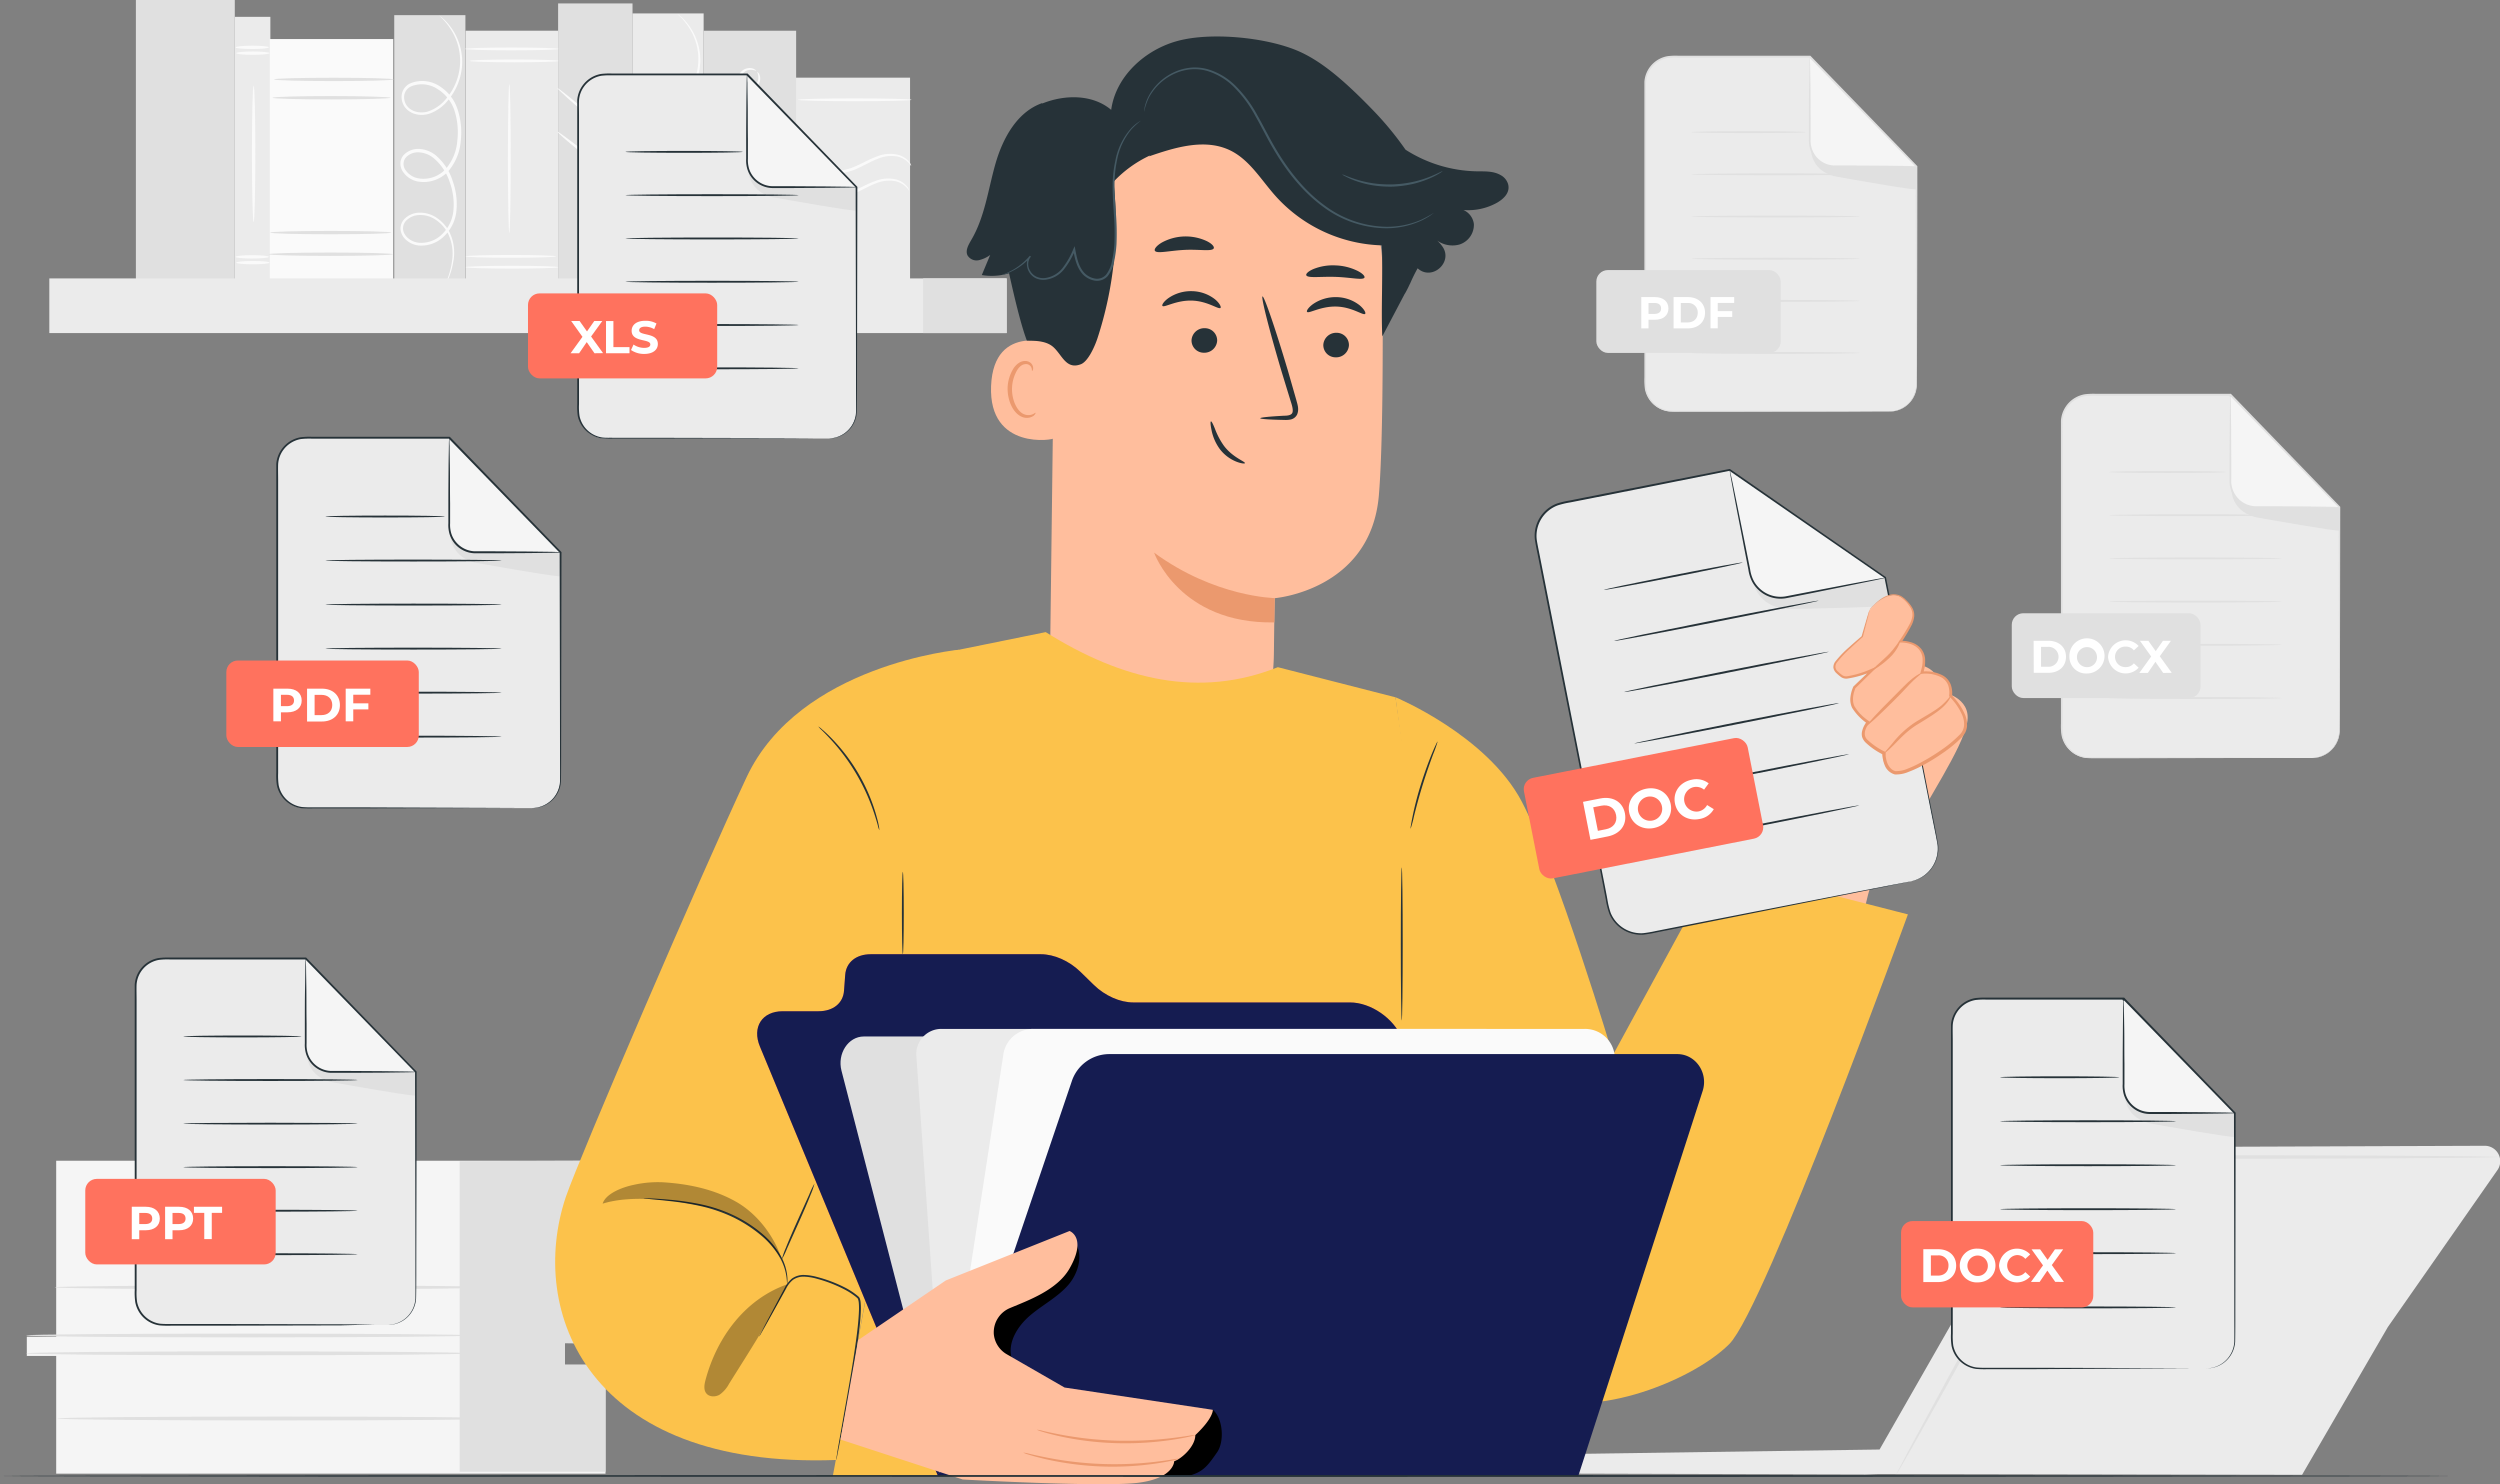 <?xml version="1.0" encoding="UTF-8"?> <svg xmlns="http://www.w3.org/2000/svg" viewBox="0 0 912.94 541.96"><rect x="0" y="0" width="912.94" height="541.96" fill="#808080" stroke="none"/><defs><style>.cls-1{fill:#ebebeb;}.cls-2{fill:#f5f5f5;}.cls-3{fill:#e0e0e0;}.cls-4{fill:#fff;}.cls-5{fill:#fafafa;}.cls-6{fill:#ffbe9d;}.cls-7{fill:#eb996e;}.cls-8{fill:#263238;}.cls-9{fill:#455a64;}.cls-10{fill:#fcc24b;}.cls-11{opacity:0.3;}.cls-12{fill:#ff725e;}.cls-13{fill:#151c51;}</style></defs><g id="Layer_2" data-name="Layer 2"><g id="Desk"><path class="cls-1" d="M844.16,276.8H763a10.14,10.14,0,0,1-10.15-10.15V154.32A10.15,10.15,0,0,1,763,144.16h51.47l39.84,41.07v81.42A10.14,10.14,0,0,1,844.16,276.8Z"></path><path class="cls-2" d="M814.47,144.16v31.62a9.44,9.44,0,0,0,9.44,9.44h30.4Z"></path><path class="cls-3" d="M814.89,178.55s-.4,7.67,8.32,10.19c.33.09.67.17,1,.23,4,.7,30.1,5.35,30.1,4.75v-8.49h-30.4S816.32,185,814.89,178.55Z"></path><path class="cls-3" d="M844.16,276.8a16.19,16.19,0,0,0,1.75-.2,10.18,10.18,0,0,0,4.61-2.15,10,10,0,0,0,3.63-7.16c.05-3.28,0-7.08,0-11.32,0-17-.07-41.34-.12-70.74l.08.2-39.87-41,.24.1H765.29a26.23,26.23,0,0,0-3.89.14,9.81,9.81,0,0,0-6.37,4,9.63,9.63,0,0,0-1.8,5c-.07,1.8,0,3.68,0,5.51v32.38c0,14,0,27.59,0,40.49q0,9.69,0,18.86,0,4.59,0,9v4.41a23.09,23.09,0,0,0,.19,4.27,9.86,9.86,0,0,0,8.34,7.85,37.7,37.7,0,0,0,4,.1l15.32,0,46.23.11,12.57.06,3.26,0,1.12,0s-.38,0-1.12,0l-3.26,0-12.57.07-46.23.11-15.32,0a37.29,37.29,0,0,1-4.07-.1,10.35,10.35,0,0,1-4-1.38,10.5,10.5,0,0,1-4.87-6.9,23.94,23.94,0,0,1-.21-4.38V259.9q0-4.45,0-9,0-9.17,0-18.86c0-12.9,0-26.45,0-40.49V159.13c0-1.85,0-3.66,0-5.56a10.49,10.49,0,0,1,8.75-9.6,25.91,25.91,0,0,1,4-.16h49.32l.1.1L854.52,185l.08.09v.12c-.05,29.4-.09,53.73-.12,70.74,0,4.25,0,8-.07,11.33a10.16,10.16,0,0,1-8.48,9.39,7.53,7.53,0,0,1-1.32.11Z"></path><path class="cls-3" d="M854.31,185.23a4.39,4.39,0,0,1-.78.07l-2.24.06-8.23.11-12.21.08h-7.23a9.76,9.76,0,0,1-7-3.31,9.89,9.89,0,0,1-2-3.52,11.56,11.56,0,0,1-.44-3.88c0-2.5,0-4.91,0-7.21,0-4.58.05-8.71.07-12.21s.09-6.2.11-8.24c0-.91,0-1.65.07-2.24a.39.39,0,1,1,.14,0c0,.59,0,1.33.07,2.24,0,2,.06,4.83.11,8.24s0,7.63.07,12.21c0,2.3,0,4.71,0,7.21a9.42,9.42,0,0,0,2.28,6.94,9.16,9.16,0,0,0,6.55,3.09l7.21,0,12.21.08,8.23.11,2.24.07A2.83,2.83,0,0,1,854.31,185.23Z"></path><path class="cls-3" d="M812.94,172.37c0,.2-9.59.35-21.41.35s-21.41-.15-21.41-.35,9.58-.35,21.41-.35S812.94,172.18,812.94,172.37Z"></path><path class="cls-3" d="M833.25,188.14c0,.2-14.13.35-31.56.35s-31.57-.15-31.57-.35,14.13-.34,31.57-.34S833.25,188,833.25,188.14Z"></path><path class="cls-3" d="M833.25,203.92c0,.19-14.13.34-31.56.34s-31.57-.15-31.57-.34,14.13-.35,31.57-.35S833.25,203.72,833.25,203.92Z"></path><path class="cls-3" d="M833.25,219.69c0,.19-14.13.35-31.56.35s-31.57-.16-31.57-.35,14.13-.35,31.57-.35S833.25,219.49,833.25,219.69Z"></path><path class="cls-3" d="M833.25,235.46c0,.19-14.13.35-31.56.35s-31.57-.16-31.57-.35,14.13-.35,31.57-.35S833.25,235.26,833.25,235.46Z"></path><path class="cls-3" d="M833.25,254.91c0,.19-14.13.35-31.56.35s-31.57-.16-31.57-.35,14.13-.35,31.57-.35S833.25,254.72,833.25,254.91Z"></path><rect class="cls-3" x="734.65" y="223.94" width="68.93" height="30.97" rx="4.22"></rect><path class="cls-4" d="M742.63,234H748c3.83,0,6.45,2.3,6.45,5.85s-2.62,5.85-6.45,5.85h-5.32Zm5.19,9.48a3.64,3.64,0,1,0,0-7.26h-2.48v7.26Z"></path><path class="cls-4" d="M755.7,239.89a6.42,6.42,0,1,1,6.41,6.05A6.06,6.06,0,0,1,755.7,239.89Zm10.07,0a3.66,3.66,0,1,0-3.66,3.74A3.57,3.57,0,0,0,765.77,239.89Z"></path><path class="cls-4" d="M769.81,239.89a6.45,6.45,0,0,1,11.17-4l-1.74,1.6a3.76,3.76,0,0,0-2.94-1.37,3.75,3.75,0,1,0,0,7.49,3.74,3.74,0,0,0,2.94-1.38l1.74,1.6a6.43,6.43,0,0,1-11.17-4Z"></path><path class="cls-4" d="M789.94,245.74l-2.83-4.06-2.77,4.06h-3.11l4.33-6L781.45,234h3.07l2.69,3.79,2.65-3.79h2.92l-4.08,5.65,4.37,6.05Z"></path><path class="cls-1" d="M747.83,421.85,686.37,529.33l-121.59,1.75a7.37,7.37,0,0,0-7.24,7h0l123.65.35,4.65-.16,154.82.3L872,484.58l40-57.28a5.65,5.65,0,0,0-4.65-8.89L752.71,419A5.64,5.64,0,0,0,747.83,421.85Z"></path><path class="cls-3" d="M911.94,422.48a2.37,2.37,0,0,1-.75.08l-2.17.08-8.36.14-30.74.25-101.44.22H761.1a6.08,6.08,0,0,0-5.63,2.66l-6.89,12.41-13.05,23.56-22.17,39.84-15.07,26.8-4.17,7.25L693,537.63c-.26.42-.41.63-.43.61a3.4,3.4,0,0,1,.29-.69l1-1.94c.95-1.79,2.25-4.26,3.91-7.38,3.52-6.5,8.5-15.71,14.64-27s13.67-25,21.89-40l13-23.6q3.39-6.15,6.92-12.51a7.63,7.63,0,0,1,6.9-3.35h7.38l101.44.22,30.74.25,8.36.14,2.17.08A3.19,3.19,0,0,1,911.94,422.48Z"></path><path class="cls-4" d="M803,476.51c-2.73,3-2.79,7.44-.14,9.83s7,1.88,9.76-1.15,2.8-7.43.14-9.83S805.72,473.48,803,476.51Z"></path><path class="cls-2" d="M20.52,423.87v64.28H9.79v7H20.52v43h200.6V499H206.26v-8.53h14.86V477.68h6.61v-5.81h-7.84v-48Z"></path><polygon class="cls-3" points="167.85 424.06 167.85 537.43 221.12 537.43 221.12 498.28 206.26 498.28 206.26 490.47 221.12 490.74 221.12 477.95 227.86 477.96 227.73 471.35 219.89 471.15 219.89 423.87 167.85 424.06"></polygon><path class="cls-3" d="M171.65,494.2c0,.39-36.3.71-81.07.71s-81.07-.32-81.07-.71,36.29-.71,81.07-.71S171.65,493.81,171.65,494.2Z"></path><path class="cls-3" d="M171.65,487.67c0,.4-36.3.71-81.07.71s-81.07-.31-81.07-.71S45.8,487,90.58,487,171.65,487.28,171.65,487.67Z"></path><path class="cls-3" d="M182.06,470.1c0,.39-36.3.71-81.06.71s-81.08-.32-81.08-.71,36.29-.71,81.08-.71S182.06,469.71,182.06,470.1Z"></path><path class="cls-3" d="M183.06,518c0,.4-36.3.72-81.06.72s-81.08-.32-81.08-.72,36.29-.71,81.08-.71S183.06,517.59,183.06,518Z"></path><path class="cls-1" d="M689.92,150.27H610.64a9.92,9.92,0,0,1-9.92-9.92V30.62a9.92,9.92,0,0,1,9.92-9.92h50.28l38.92,40.11v79.54A9.92,9.92,0,0,1,689.92,150.27Z"></path><path class="cls-2" d="M660.92,20.7V51.58a9.23,9.23,0,0,0,9.23,9.23h29.69Z"></path><path class="cls-3" d="M661.33,54.29s-.39,7.49,8.13,9.95a8.17,8.17,0,0,0,1,.22c3.88.7,29.4,5.24,29.4,4.65v-8.3H670.15S662.73,60.56,661.33,54.29Z"></path><path class="cls-3" d="M689.92,150.27c0-.05.6,0,1.72-.2a10,10,0,0,0,4.49-2.1,9.83,9.83,0,0,0,3.55-7c.05-3.19,0-6.91,0-11.05,0-16.62-.07-40.39-.12-69.11l.08.2-39-40.08.24.1h-48a26.59,26.59,0,0,0-3.81.14,9.63,9.63,0,0,0-6.21,3.88,9.38,9.38,0,0,0-1.75,4.87c-.07,1.76,0,3.6,0,5.38V46q0,10.62,0,20.92c0,13.72,0,27,0,39.57q0,9.45,0,18.42c0,3,0,5.93,0,8.82v4.31a22,22,0,0,0,.18,4.17,9.63,9.63,0,0,0,8.14,7.67,36,36,0,0,0,3.9.1l15,0,45.16.11,12.28.07,3.19,0,1.09,0-1.09,0-3.19,0-12.28.07-45.16.11-15,0a35.5,35.5,0,0,1-4-.1,10.2,10.2,0,0,1-8.64-8.09,23.85,23.85,0,0,1-.2-4.29c0-1.42,0-2.86,0-4.31,0-2.89,0-5.84,0-8.82q0-9,0-18.42c0-12.61,0-25.85,0-39.57q0-10.29,0-20.92V35.31c0-1.8,0-3.57,0-5.43a10.15,10.15,0,0,1,1.88-5.23A10.27,10.27,0,0,1,609,20.5a24.75,24.75,0,0,1,3.92-.15h48.18l.1.1,38.89,40.15.08.08v.12c0,28.72-.09,52.49-.12,69.11,0,4.15,0,7.84-.07,11.07a9.93,9.93,0,0,1-8.29,9.17,8.26,8.26,0,0,1-1.29.11Z"></path><path class="cls-3" d="M699.84,60.81a3.23,3.23,0,0,1-.76.07l-2.19.07-8,.11-11.93.07h-7.06A9.5,9.5,0,0,1,663,57.9a9.71,9.71,0,0,1-2-3.45,11.23,11.23,0,0,1-.43-3.78c0-2.45,0-4.8,0-7.05,0-4.47,0-8.51.07-11.93s.09-6.05.12-8c0-.89,0-1.61.06-2.19a3.23,3.23,0,0,1,.07-.76,2.67,2.67,0,0,1,.07.76c0,.58,0,1.3.07,2.19,0,2,.06,4.72.11,8s0,7.46.07,11.93q0,3.38,0,7.05a9.19,9.19,0,0,0,2.23,6.76,8.83,8.83,0,0,0,6.39,3l7,0,11.93.07,8,.11,2.19.07A3.23,3.23,0,0,1,699.84,60.81Z"></path><path class="cls-3" d="M659.42,48.25c0,.2-9.36.35-20.91.35s-20.92-.15-20.92-.35,9.37-.34,20.92-.34S659.42,48.06,659.42,48.25Z"></path><path class="cls-3" d="M679.27,63.66c0,.19-13.81.35-30.84.35s-30.84-.16-30.84-.35,13.81-.35,30.84-.35S679.27,63.47,679.27,63.66Z"></path><path class="cls-3" d="M679.27,79.07c0,.19-13.81.35-30.84.35s-30.84-.16-30.84-.35,13.81-.35,30.84-.35S679.27,78.87,679.27,79.07Z"></path><path class="cls-3" d="M679.27,94.47c0,.2-13.81.35-30.84.35s-30.84-.15-30.84-.35,13.81-.35,30.84-.35S679.27,94.28,679.27,94.47Z"></path><path class="cls-3" d="M679.27,109.88c0,.19-13.81.35-30.84.35s-30.84-.16-30.84-.35,13.81-.35,30.84-.35S679.27,109.69,679.27,109.88Z"></path><path class="cls-3" d="M679.27,128.88c0,.19-13.81.35-30.84.35s-30.84-.16-30.84-.35,13.81-.35,30.84-.35S679.27,128.69,679.27,128.88Z"></path><rect class="cls-3" x="582.94" y="98.62" width="67.34" height="30.26" rx="4.22"></rect><path class="cls-4" d="M609.27,112.64c0,2.55-1.91,4.13-5,4.13H602v3.15h-2.64V108.49h4.95C607.36,108.49,609.27,110.08,609.27,112.64Zm-2.68,0c0-1.26-.81-2-2.43-2H602v4h2.16C605.78,114.62,606.59,113.88,606.59,112.64Z"></path><path class="cls-4" d="M611.15,108.49h5.19c3.74,0,6.3,2.26,6.3,5.72s-2.56,5.71-6.3,5.71h-5.19Zm5.06,9.26c2.27,0,3.76-1.35,3.76-3.54a3.42,3.42,0,0,0-3.76-3.55h-2.42v7.09Z"></path><path class="cls-4" d="M627.28,110.62v3h5.29v2.12h-5.29v4.16h-2.64V108.49h8.64v2.13Z"></path><rect class="cls-1" x="289.49" y="28.37" width="42.83" height="73.82" transform="translate(621.82 130.55) rotate(180)"></rect><rect class="cls-1" x="170.01" y="11.21" width="33.82" height="92.15" transform="translate(373.84 114.57) rotate(180)"></rect><path class="cls-5" d="M169.62,17.87c0-.28,7.73-.51,17.27-.51s17.28.23,17.28.51-7.74.51-17.28.51S169.62,18.15,169.62,17.87Z"></path><path class="cls-5" d="M171.49,22.24c0-.28,7.32-.51,16.34-.51s16.34.23,16.34.51-7.32.51-16.34.51S171.49,22.52,171.49,22.24Z"></path><path class="cls-5" d="M186,85.19c-.29,0-.52-12.21-.52-27.26s.23-27.26.52-27.26.51,12.2.51,27.26S186.24,85.19,186,85.19Z"></path><path class="cls-5" d="M170,93.62c0-.28,7.41-.51,16.56-.51s16.55.23,16.55.51-7.41.51-16.55.51S170,93.9,170,93.62Z"></path><path class="cls-5" d="M170,97.57c0-.28,7.6-.51,17-.51s17,.23,17,.51-7.6.52-17,.52S170,97.86,170,97.57Z"></path><rect class="cls-3" x="203.81" y="1.25" width="27.17" height="102.11" transform="translate(434.79 104.61) rotate(180)"></rect><path class="cls-5" d="M203.64,48.15c.09-.12,1.68,1,4.2,2.9l9.81,7.44L227.44,66a28.12,28.12,0,0,1,3.93,3.27c-.09.12-1.75-.9-4.36-2.68s-6.15-4.32-10-7.23-7.23-5.65-9.64-7.69S203.55,48.25,203.64,48.15Z"></path><path class="cls-5" d="M203.52,32.16c.19-.22,6.41,4.81,13.91,11.23s13.42,11.81,13.23,12-6.41-4.81-13.9-11.24S203.34,32.37,203.52,32.16Z"></path><rect class="cls-1" x="85.73" y="6.16" width="13" height="97.28" transform="translate(184.46 109.59) rotate(180)"></rect><path class="cls-5" d="M86.27,19.41c0,.34,2.73.61,6.09.61s6.09-.27,6.09-.61-2.73-.61-6.09-.61S86.27,19.07,86.27,19.41Z"></path><path class="cls-5" d="M86,17.29c0,.34,2.73.61,6.09.61s6.09-.27,6.09-.61-2.72-.61-6.09-.61S86,17,86,17.29Z"></path><path class="cls-5" d="M86.27,95.91c0,.34,2.73.61,6.09.61s6.09-.27,6.09-.61-2.73-.61-6.09-.61S86.27,95.57,86.27,95.91Z"></path><path class="cls-5" d="M86,93.79c0,.34,2.73.62,6.09.62s6.09-.28,6.09-.62-2.72-.61-6.09-.61S86,93.46,86,93.79Z"></path><path class="cls-5" d="M92.62,81.09c.34,0,.62-11.14.62-24.88S93,31.32,92.62,31.32,92,42.46,92,56.21,92.29,81.09,92.62,81.09Z"></path><rect class="cls-3" x="143.97" y="5.53" width="25.99" height="97.28" transform="translate(313.93 108.34) rotate(180)"></rect><path class="cls-5" d="M162.65,104.06a2.19,2.19,0,0,0,.3-.53c.19-.36.44-.9.74-1.62a28.32,28.32,0,0,0,1.89-6.6,17.22,17.22,0,0,0-1.52-10.7,14.21,14.21,0,0,0-4.61-5.08A10.66,10.66,0,0,0,152,77.76a7.82,7.82,0,0,0-3.87,1.79,5.12,5.12,0,0,0-1.87,4.1,5.86,5.86,0,0,0,2.23,4.12,8,8,0,0,0,4.43,1.88,11.78,11.78,0,0,0,9.21-3.35A14.77,14.77,0,0,0,166.67,77a24.66,24.66,0,0,0-1.35-10.85A20,20,0,0,0,159,56.62a10.45,10.45,0,0,0-5.61-2.21,7.28,7.28,0,0,0-5.84,2.07,4.69,4.69,0,0,0-1.33,3,5.49,5.49,0,0,0,.89,3.18,8.43,8.43,0,0,0,5.24,3.58,12.22,12.22,0,0,0,11.45-3.83,19.17,19.17,0,0,0,4.46-11,26.94,26.94,0,0,0-1.12-11.36,15.7,15.7,0,0,0-6.71-8.63,11.51,11.51,0,0,0-10.33-1.09,5.42,5.42,0,0,0-3.35,4,6.25,6.25,0,0,0,1.18,4.9c2.18,2.75,5.91,3.21,8.76,2.32a15.17,15.17,0,0,0,6.9-4.9,22.09,22.09,0,0,0,5.18-13.34,21.22,21.22,0,0,0-2.4-10.57,20.88,20.88,0,0,0-4.08-5.51q-.87-.81-1.35-1.17c-.32-.24-.49-.36-.51-.34A24.75,24.75,0,0,1,165.9,13,21.22,21.22,0,0,1,168,23.33a21.46,21.46,0,0,1-5.15,12.81,14.34,14.34,0,0,1-6.52,4.56c-2.58.8-5.91.28-7.68-2a5.26,5.26,0,0,1-1-4.09,4.34,4.34,0,0,1,2.77-3.18,10.42,10.42,0,0,1,9.31,1.06A14.59,14.59,0,0,1,166,40.52a25.92,25.92,0,0,1,1,10.85,17.9,17.9,0,0,1-4.17,10.26,11,11,0,0,1-10.27,3.46,7.22,7.22,0,0,1-4.48-3,3.72,3.72,0,0,1,.29-4.75,6.08,6.08,0,0,1,4.87-1.69,9.23,9.23,0,0,1,5,2,19,19,0,0,1,6,8.9,23.74,23.74,0,0,1,1.33,10.34,13.71,13.71,0,0,1-4.18,8.69A10.8,10.8,0,0,1,153,88.65c-2.86-.24-5.65-2.42-5.83-5.05a4.22,4.22,0,0,1,1.53-3.38,7,7,0,0,1,3.41-1.61A9.94,9.94,0,0,1,159,80.18a13.61,13.61,0,0,1,4.43,4.76,16.9,16.9,0,0,1,1.65,10.31,30.66,30.66,0,0,1-1.65,6.57C162.93,103.28,162.6,104,162.65,104.06Z"></path><rect class="cls-5" x="98.52" y="14.26" width="45.09" height="88.59" transform="translate(242.13 117.11) rotate(180)"></rect><path class="cls-3" d="M100.07,29c0,.34,9.77.61,21.82.61s21.83-.27,21.83-.61-9.77-.61-21.83-.61S100.07,28.64,100.07,29Z"></path><path class="cls-3" d="M99.51,35.7c0,.33,9.64.61,21.54.61S142.6,36,142.6,35.7s-9.65-.62-21.55-.62S99.51,35.36,99.51,35.7Z"></path><path class="cls-3" d="M98.06,92.84c0,.33,10.16.61,22.69.61s22.69-.28,22.69-.61-10.16-.62-22.69-.62S98.06,92.5,98.06,92.84Z"></path><path class="cls-3" d="M98.67,84.94c0,.34,9.89.61,22.1.61s22.11-.27,22.11-.61-9.9-.61-22.11-.61S98.67,84.6,98.67,84.94Z"></path><rect class="cls-1" x="230.96" y="4.91" width="25.99" height="97.28" transform="translate(487.91 107.09) rotate(180)"></rect><path class="cls-5" d="M249.64,103.43a2.19,2.19,0,0,0,.3-.53,17.8,17.8,0,0,0,.74-1.62,28.21,28.21,0,0,0,1.89-6.59A17.15,17.15,0,0,0,251.05,84a14.29,14.29,0,0,0-4.6-5.09A10.8,10.8,0,0,0,239,77.13a8,8,0,0,0-3.87,1.79A5.14,5.14,0,0,0,233.22,83a5.92,5.92,0,0,0,2.23,4.12A8.08,8.08,0,0,0,239.88,89a11.77,11.77,0,0,0,9.21-3.35,14.82,14.82,0,0,0,4.57-9.35,24.66,24.66,0,0,0-1.35-10.85A19.9,19.9,0,0,0,245.94,56a10.31,10.31,0,0,0-5.61-2.21,7.29,7.29,0,0,0-5.84,2.07,4.72,4.72,0,0,0-1.33,3,5.56,5.56,0,0,0,.89,3.18,8.43,8.43,0,0,0,5.25,3.58,12.26,12.26,0,0,0,11.45-3.84,19.1,19.1,0,0,0,4.45-11,27.07,27.07,0,0,0-1.11-11.35,15.69,15.69,0,0,0-6.72-8.64,11.49,11.49,0,0,0-10.32-1.08,5.43,5.43,0,0,0-3.36,4,6.29,6.29,0,0,0,1.18,4.9c2.18,2.74,5.92,3.2,8.76,2.32a15.2,15.2,0,0,0,6.91-4.91,22.13,22.13,0,0,0,5.18-13.34,21.49,21.49,0,0,0-6.49-16.08,14.49,14.49,0,0,0-1.35-1.16,2.67,2.67,0,0,0-.5-.35,25,25,0,0,1,5.51,7.24A21.08,21.08,0,0,1,255,22.71a21.46,21.46,0,0,1-5.15,12.81,14.31,14.31,0,0,1-6.52,4.56c-2.58.79-5.91.28-7.68-2a5.22,5.22,0,0,1-1-4.09,4.31,4.31,0,0,1,2.76-3.18,10.42,10.42,0,0,1,9.31,1.06,14.51,14.51,0,0,1,6.19,8,25.89,25.89,0,0,1,1,10.84A18,18,0,0,1,249.85,61a11.07,11.07,0,0,1-10.28,3.47,7.23,7.23,0,0,1-4.48-3,3.72,3.72,0,0,1,.29-4.74,6.09,6.09,0,0,1,4.87-1.7,9.2,9.2,0,0,1,5,2,18.88,18.88,0,0,1,6,8.9,23.74,23.74,0,0,1,1.33,10.34,13.71,13.71,0,0,1-4.18,8.7A10.78,10.78,0,0,1,240,88c-2.86-.23-5.65-2.41-5.82-5a4.18,4.18,0,0,1,1.52-3.38A7,7,0,0,1,239.1,78,9.89,9.89,0,0,1,246,79.56a13.44,13.44,0,0,1,4.43,4.76,16.81,16.81,0,0,1,1.65,10.3,30.49,30.49,0,0,1-1.65,6.57C249.92,102.66,249.59,103.41,249.64,103.43Z"></path><rect class="cls-3" x="49.61" width="36.12" height="102.19" transform="translate(135.35 102.19) rotate(180)"></rect><rect class="cls-3" x="256.95" y="11.21" width="33.78" height="90.97" transform="translate(547.68 113.4) rotate(180)"></rect><path class="cls-5" d="M291.58,56.58c.15-.16,1.71,2,5.37,3.82a18.63,18.63,0,0,0,6.79,1.89,17.62,17.62,0,0,0,8.44-1.47c2.85-1.22,5.46-2.78,8.11-3.7a12.71,12.71,0,0,1,7.36-.67A7.88,7.88,0,0,1,331.92,59a3.09,3.09,0,0,1,.83,1.62c-.08.05-.34-.56-1.13-1.36a8.05,8.05,0,0,0-4.13-2.14,12.56,12.56,0,0,0-6.88.85c-2.52.92-5.08,2.49-8,3.76a17.93,17.93,0,0,1-8.92,1.46A18.25,18.25,0,0,1,296.61,61a15.57,15.57,0,0,1-3.93-3A4.87,4.87,0,0,1,291.58,56.58Z"></path><path class="cls-5" d="M290.82,65.58c.15-.16,1.71,2,5.37,3.82A18.63,18.63,0,0,0,303,71.29a17.62,17.62,0,0,0,8.44-1.47c2.85-1.22,5.46-2.78,8.11-3.69a12.81,12.81,0,0,1,7.36-.68A7.88,7.88,0,0,1,331.16,68a3.07,3.07,0,0,1,.83,1.63c-.09,0-.34-.57-1.13-1.36a8,8,0,0,0-4.13-2.15,12.48,12.48,0,0,0-6.88.86c-2.52.92-5.08,2.48-8,3.75a17.93,17.93,0,0,1-8.92,1.46,18.42,18.42,0,0,1-7-2.18,15.83,15.83,0,0,1-3.94-3A4.64,4.64,0,0,1,290.82,65.58Z"></path><path class="cls-5" d="M291.38,36.45c0-.29,9.3-.52,20.77-.52s20.77.23,20.77.52-9.3.51-20.77.51S291.38,36.73,291.38,36.45Z"></path><path class="cls-5" d="M276.07,25.87a4.84,4.84,0,0,0-2.93-.25,3.58,3.58,0,0,0-2.29,1.9,3.26,3.26,0,0,0,4.19,4,3.52,3.52,0,0,0,1.81-2.35,4.94,4.94,0,0,0-.36-2.93s.33.12.65.63a3.71,3.71,0,0,1,.42,2.43,4.13,4.13,0,0,1-2.1,3.07A4.14,4.14,0,0,1,270,27.13a4.12,4.12,0,0,1,3-2.21,3.68,3.68,0,0,1,2.45.33C275.94,25.54,276.11,25.83,276.07,25.87Z"></path><path class="cls-5" d="M273.89,93.08c-.28,0-.51-12.75-.51-28.48s.23-28.48.51-28.48.51,12.75.51,28.48S274.17,93.08,273.89,93.08Z"></path><rect class="cls-1" x="18.01" y="101.67" width="349.6" height="19.96"></rect><rect class="cls-3" x="337.09" y="101.67" width="30.52" height="19.96"></rect><path class="cls-6" d="M385.2,100.14l-1.71,137.34c-.29,23.36,4.06,57.73,41,56.5h0c32-3.48,40.46-33.75,40.71-55.54.12-10.34.24-19,.32-20,0,0,35-2.85,38-37.43,1.43-16.7,1.57-51.36,1.33-82.71a64.63,64.63,0,0,0-59.95-63.93l-3.33-.25C405.37,33.57,384.72,64,385.2,100.14Z"></path><path class="cls-7" d="M465.52,218.41s-21.9-.31-44.08-16.61c0,0,9.14,26.08,43.9,25.49Z"></path><path class="cls-8" d="M445.7,112.44c-.69.7-4.68-2.51-10.47-2.67s-10.12,2.69-10.73,1.94c-.3-.33.42-1.61,2.3-2.93a14.48,14.48,0,0,1,8.62-2.45,14,14,0,0,1,8.31,3C445.47,110.81,446,112.13,445.7,112.44Z"></path><path class="cls-8" d="M444.48,124.42a4.69,4.69,0,0,1-4.85,4.39,4.48,4.48,0,0,1-4.51-4.57,4.68,4.68,0,0,1,4.84-4.39A4.49,4.49,0,0,1,444.48,124.42Z"></path><path class="cls-8" d="M460.21,152.74c0-.31,3.34-.64,8.75-.93,1.37,0,2.67-.22,3-1.13s-.07-2.46-.61-4.09q-1.56-5.07-3.26-10.63c-4.51-15.13-7.66-27.53-7.05-27.71s4.76,11.94,9.26,27.07L473.36,146c.4,1.58,1.15,3.39.31,5.38a3.41,3.41,0,0,1-2.37,1.82,9.28,9.28,0,0,1-2.33.15C463.55,153.26,460.21,153,460.21,152.74Z"></path><path class="cls-8" d="M443.24,90.66c-.56,1.29-5.2.32-10.75.6s-10.12,1.51-10.77.28c-.28-.59.58-1.78,2.47-2.92A18.17,18.17,0,0,1,440.58,88C442.54,88.94,443.48,90.05,443.24,90.66Z"></path><path class="cls-8" d="M498.25,101.4c-.61,1-5.13-.12-10.61-.29s-10,.53-10.6-.56c-.25-.52.65-1.46,2.56-2.29a19,19,0,0,1,8.1-1.34,19.72,19.72,0,0,1,8.06,2C497.64,99.88,498.52,100.9,498.25,101.4Z"></path><path class="cls-6" d="M386.15,126c-.57-.3-23.26-8.77-24.23,14.94S385,160.71,385,160,386.15,126,386.15,126Z"></path><path class="cls-7" d="M378.15,150.75c-.11-.08-.43.27-1.14.57a4.12,4.12,0,0,1-3.09-.07c-2.47-1-4.42-5.08-4.36-9.36A13.76,13.76,0,0,1,371,136c.8-1.7,2-2.87,3.24-3a2.1,2.1,0,0,1,2.39,1.23c.29.68.12,1.14.25,1.19s.52-.38.37-1.37a2.64,2.64,0,0,0-.87-1.52,3.15,3.15,0,0,0-2.26-.7c-1.83.06-3.55,1.67-4.47,3.5a14.14,14.14,0,0,0-1.7,6.55c0,4.79,2.22,9.36,5.61,10.49a4.4,4.4,0,0,0,3.8-.47C378.08,151.32,378.23,150.8,378.15,150.75Z"></path><path class="cls-8" d="M454.61,169.15c.26-.59-4.38-2-7.65-6.34a26.91,26.91,0,0,1-3.28-6.2c-.69-1.72-1.22-2.8-1.47-2.72s-.18,1.24.2,3.11a17.36,17.36,0,0,0,3,6.94,14.2,14.2,0,0,0,6.06,4.64C453.33,169.31,454.55,169.36,454.61,169.15Z"></path><path class="cls-8" d="M550.72,67.24A5.52,5.52,0,0,0,548.09,64c-2.7-1.6-5.82-1.39-8.83-1.44a49.94,49.94,0,0,1-26-7.9A116.27,116.27,0,0,0,501.15,40c-10.48-10.8-19.1-18.16-28-21.75-11.54-4.64-30.83-6.52-42.86-3.37s-22.84,12.92-24.51,25.24c-6.75-5.7-16.87-5.65-25.09-2.35l-.21-.09c-9.15,3.26-14.35,12.93-17,22.26s-3.85,19.31-8.79,27.68c-1,1.75-2.26,3.84-1.36,5.66a3.86,3.86,0,0,0,4,1.76,11.33,11.33,0,0,0,4.26-1.93l-3.06,7.33a21.5,21.5,0,0,0,9.95-.66c1.95,8.73,4.27,18.69,6.51,24.61,3.83,0,7.33.26,9.69,2.38,3.2,2.88,4.64,8.3,10,6.25,2.71-1,5.19-6.74,6.09-9.5a135,135,0,0,0,5.85-57.12,43.25,43.25,0,0,1,13.39-9.66l-.41.36c9.66-3.35,20.59-6.65,29.76-2.12,7.11,3.52,11.29,10.9,16.61,16.79A54.31,54.31,0,0,0,504.59,89.6c.51,9.74-.31,23.5.2,33.23L513,107.24v.07a38.55,38.55,0,0,0,1.76-3.44l.19-.35v0a60.41,60.41,0,0,1,2.73-5.54l.1.08c5.27,4.65,13.05-2.46,8.89-8.13a13.8,13.8,0,0,0-2.95-3,9.63,9.63,0,0,0,9.17,2.38,7.56,7.56,0,0,0,5.34-7.47,6.43,6.43,0,0,0-3.83-5.15A21.69,21.69,0,0,0,546.73,74C549.16,72.58,551.55,70.3,550.72,67.24Z"></path><path class="cls-9" d="M416.65,44.05a29.35,29.35,0,0,0-3.47,3.18,24.66,24.66,0,0,0-5.31,11.48A43.37,43.37,0,0,0,407,67.5c0,3.18.25,6.59.49,10.19A91.65,91.65,0,0,1,407.73,89a40,40,0,0,1-.78,6,12.49,12.49,0,0,1-2.44,5.81,5.23,5.23,0,0,1-4.88,1.64,7.79,7.79,0,0,1-4.39-2.48c-2.23-2.6-2.78-5.89-3.34-8.8l.73.09a29,29,0,0,1-4.21,7.25,10.28,10.28,0,0,1-6.73,3.66,6.7,6.7,0,0,1-3.56-.62,5.84,5.84,0,0,1-2.43-2.39A6,6,0,0,1,375,96.1a4.33,4.33,0,0,1,1.11-2.69l.37.33A22.49,22.49,0,0,1,369,99.32a20,20,0,0,1-2.31.89,3,3,0,0,1-.82.2,4.45,4.45,0,0,1,.78-.33c.51-.21,1.28-.52,2.23-1a22.91,22.91,0,0,0,7.17-5.66l.37.33a4.44,4.44,0,0,0-.23,5.14A5.13,5.13,0,0,0,378.4,101a6,6,0,0,0,3.23.53,9.69,9.69,0,0,0,6.25-3.48A28.7,28.7,0,0,0,391.93,91l.5-1.11.23,1.19c.55,2.9,1.14,6.07,3.17,8.41a7,7,0,0,0,3.93,2.21,4.36,4.36,0,0,0,4.15-1.39,11.74,11.74,0,0,0,2.25-5.43,39.4,39.4,0,0,0,.78-5.86,92.57,92.57,0,0,0-.21-11.24c-.23-3.6-.46-7-.42-10.25a43.4,43.4,0,0,1,1-8.9A24.47,24.47,0,0,1,412.94,47,13.94,13.94,0,0,1,416.65,44.05Z"></path><path class="cls-9" d="M523.64,77.71s-.09.09-.28.23l-.86.63a10.22,10.22,0,0,1-1.47.94,19,19,0,0,1-2.1,1.11,30.63,30.63,0,0,1-14.81,2.66,39.22,39.22,0,0,1-20.87-7.71c-6.91-5-13-12.28-17.93-20.66-2.52-4.19-4.57-8.49-6.83-12.45a45.36,45.36,0,0,0-7.73-10.53,23.59,23.59,0,0,0-10-6.05,17.13,17.13,0,0,0-5.26-.6,18.56,18.56,0,0,0-4.81.92,20,20,0,0,0-11.11,9.4,24.18,24.18,0,0,0-1.79,5.19,1.64,1.64,0,0,1,0-.36c0-.29.1-.64.16-1.06a17.24,17.24,0,0,1,1.32-3.91,19.78,19.78,0,0,1,3.87-5.25,20.39,20.39,0,0,1,7.34-4.55,19,19,0,0,1,5-1,17.56,17.56,0,0,1,5.47.59,24,24,0,0,1,10.3,6.16,46,46,0,0,1,7.9,10.67c2.29,4,4.34,8.27,6.83,12.42,4.92,8.32,10.9,15.56,17.68,20.48a38.89,38.89,0,0,0,20.47,7.74,31.12,31.12,0,0,0,14.64-2.38A48.69,48.69,0,0,0,523.64,77.71Z"></path><path class="cls-9" d="M526.79,62.51a5.54,5.54,0,0,1-1.24.86,26.47,26.47,0,0,1-3.68,1.87,36,36,0,0,1-5.81,1.91,40.72,40.72,0,0,1-7.44,1,40.22,40.22,0,0,1-7.48-.51,35.26,35.26,0,0,1-5.93-1.53,26.19,26.19,0,0,1-3.78-1.63,5.44,5.44,0,0,1-1.3-.78c.07-.13,2,.85,5.26,1.87a41.43,41.43,0,0,0,5.86,1.34,44,44,0,0,0,7.35.43,43.23,43.23,0,0,0,7.29-.9,41.72,41.72,0,0,0,5.77-1.71C524.87,63.48,526.71,62.38,526.79,62.51Z"></path><path class="cls-8" d="M498.51,114.62c-.69.7-4.68-2.51-10.47-2.67s-10.12,2.69-10.73,1.94c-.3-.33.42-1.61,2.3-2.93a14.55,14.55,0,0,1,8.62-2.45,14,14,0,0,1,8.31,3C498.28,113,498.85,114.31,498.51,114.62Z"></path><path class="cls-8" d="M492.6,126.1a4.68,4.68,0,0,1-4.85,4.39,4.48,4.48,0,0,1-4.51-4.56,4.7,4.7,0,0,1,4.85-4.4A4.48,4.48,0,0,1,492.6,126.1Z"></path><path class="cls-6" d="M708.66,252.55c0-10-9.6-10-9.6-10-3.66-4.81-7.77-3.06-7.77-3.06l-15.54,10.48c-2.29,3.93-17.38,18.79-17.38,18.79-4.11-3.06-4.11-9.18-9-16.6s-16.1-6.56-16.1-6.56,8.69,19.66,9.6,31.89-6.68,46.35-6.68,46.35l44,12.35s2.77-18.72,7.7-20.23c5.92-1.82,9.22-10.56,9.22-10.56,6.41-13,19.41-31.84,21.24-41.45S708.66,252.55,708.66,252.55Z"></path><path class="cls-10" d="M381.87,230.83c28,17.59,56.2,24.21,84.77,12.81l42.95,11,42.25,282.3-247.73,2.15,12.2-65.57L347,237.92Z"></path><path class="cls-10" d="M509.59,254.61s33.4,13.87,46.15,38.17S589,385.27,589,385.27L626.72,316l70,17.91s-52.14,143.81-65.23,156.91c-14.33,14.33-53.39,28.79-72.51,17.63s-23-53.49-23-53.49Z"></path><path class="cls-8" d="M511.89,372.69c-.19,0-.35-12.54-.35-28s.16-28,.35-28,.35,12.53.35,28S512.08,372.69,511.89,372.69Z"></path><path class="cls-8" d="M525,270.74a42.59,42.59,0,0,1-1.63,4.63c-1.05,2.83-2.45,6.77-3.82,11.17s-2.43,8.44-3.16,11.38a42.87,42.87,0,0,1-1.27,4.73,4.6,4.6,0,0,1,.13-1.31c.13-.84.35-2,.66-3.53.61-3,1.61-7.05,3-11.47s2.85-8.35,4-11.15c.58-1.4,1.08-2.52,1.45-3.29A5,5,0,0,1,525,270.74Z"></path><path class="cls-10" d="M342.49,343.63l7.75-106.37s-58.31,5.41-77.6,46.55c-16.27,34.67-61.15,139-66,153.24-14.09,41.87,7.93,99.44,98.72,96.1l10.36-56.92Z"></path><path class="cls-8" d="M277.2,488.1a6,6,0,0,1,.47-1l1.49-2.87c1.34-2.53,3.23-6.09,5.56-10.46l1.85-3.46a10.31,10.31,0,0,1,2.67-3.43,7.24,7.24,0,0,1,4.49-1.29,20.28,20.28,0,0,1,4.83.78,49.7,49.7,0,0,1,9.76,3.69,26.06,26.06,0,0,1,4.68,3l.54.47a1.81,1.81,0,0,1,.46.72,5.9,5.9,0,0,1,.29,1.46,23.29,23.29,0,0,1,.07,2.89c-.14,3.84-.62,7.55-1.1,11.12s-1,7-1.58,10.27c-1.1,6.53-2.2,12.39-3.14,17.3s-1.73,8.82-2.28,11.63c-.26,1.32-.47,2.38-.62,3.16a7,7,0,0,1-.24,1.1,5.87,5.87,0,0,1,.1-1.12c.1-.73.26-1.81.49-3.19.5-2.82,1.2-6.79,2.06-11.67s1.93-10.79,3-17.31c.53-3.27,1.06-6.7,1.54-10.26s.94-7.26,1.08-11.05a23.61,23.61,0,0,0-.06-2.8,5.78,5.78,0,0,0-.25-1.29,1.05,1.05,0,0,0-.28-.45l-.51-.45a25.51,25.51,0,0,0-4.56-2.91,50,50,0,0,0-9.6-3.68,20.2,20.2,0,0,0-4.68-.79,6.73,6.73,0,0,0-4.13,1.14,9.69,9.69,0,0,0-2.54,3.23c-.66,1.19-1.29,2.34-1.9,3.43-2.4,4.33-4.36,7.86-5.76,10.36l-1.59,2.8A6.84,6.84,0,0,1,277.2,488.1Z"></path><path class="cls-8" d="M235,437.57a2.34,2.34,0,0,1,.69,0l2,.07c1.7.08,4.15.23,7.18.51a92.31,92.31,0,0,1,10.59,1.54,54.13,54.13,0,0,1,12.46,4.13A48.51,48.51,0,0,1,278.86,451a29,29,0,0,1,6.66,8.4,18.56,18.56,0,0,1,2,6.94,11.21,11.21,0,0,1,0,2,2.1,2.1,0,0,1-.06.69c-.07,0-.05-.95-.25-2.62a19.48,19.48,0,0,0-2.18-6.74,29.71,29.71,0,0,0-6.64-8.15,49.81,49.81,0,0,0-10.84-7.09,56,56,0,0,0-12.28-4.12,100.84,100.84,0,0,0-10.51-1.68c-3-.34-5.46-.56-7.15-.73l-1.95-.2A3.32,3.32,0,0,1,235,437.57Z"></path><path class="cls-8" d="M297.43,432.2a26,26,0,0,1-1.45,4.18c-1,2.55-2.49,6-4.2,9.82s-3.17,7.06-4.37,9.73a31.44,31.44,0,0,1-1.91,4,26,26,0,0,1,1.45-4.18c1-2.55,2.49-6,4.2-9.82s3.17-7.05,4.37-9.73A29.83,29.83,0,0,1,297.43,432.2Z"></path><path class="cls-8" d="M329.69,348.48c-.19,0-.34-6.74-.34-15.06s.15-15.05.34-15.05.35,6.74.35,15.05S329.89,348.48,329.69,348.48Z"></path><g class="cls-11"><path d="M287.51,469c-15.34,5.35-25.71,19.27-29.89,35-.44,1.65-.74,3.59.37,4.89s3.31,1.3,4.81.4a11.34,11.34,0,0,0,3.42-3.94c7.39-11.82,14.6-22.78,21.29-36.31Z"></path></g><g class="cls-11"><path d="M268.48,438.67c-8-4.46-17.24-6.37-26.4-6.93a40.29,40.29,0,0,0-10.67.94c-4.79,1-10.3,3.43-11.34,6.87,11-3.45,27.21-1.18,38.48,1.28a41.34,41.34,0,0,1,26.95,19.1C282.78,451.35,276.35,443,268.48,438.67Z"></path></g><path class="cls-8" d="M321.12,303.19a8.16,8.16,0,0,1-.54-1.68c-.28-1.09-.75-2.66-1.38-4.58A74.13,74.13,0,0,0,303.35,270c-1.37-1.48-2.51-2.65-3.33-3.43a9.24,9.24,0,0,1-1.2-1.28,8.56,8.56,0,0,1,1.39,1.08c.87.72,2.08,1.84,3.5,3.29a66.5,66.5,0,0,1,16,27.13c.57,1.94,1,3.54,1.18,4.65A9.18,9.18,0,0,1,321.12,303.19Z"></path><path class="cls-12" d="M342.53,539l-65-156.77c-3-7.15.75-12.95,8.3-12.95h13.08c5.33,0,9-2.94,9.31-7.53l.43-5.76c.35-4.59,4-7.53,9.33-7.53h62.12c4.84,0,10.31,2.42,14.38,6.36l5,4.89c4.07,3.94,9.54,6.36,14.38,6.36H493c7.56,0,16,5.8,18.9,13l64.41,160Z"></path><path class="cls-13" d="M342.53,539l-65-156.77c-3-7.15.75-12.95,8.3-12.95h13.08c5.33,0,9-2.94,9.31-7.53l.43-5.76c.35-4.59,4-7.53,9.33-7.53h62.12c4.84,0,10.31,2.42,14.38,6.36l5,4.89c4.07,3.94,9.54,6.36,14.38,6.36H493c7.56,0,16,5.8,18.9,13l64.41,160Z"></path><path class="cls-3" d="M331.79,485.77,307.29,391c-1.61-6.24,2.47-12.5,8.16-12.5H507.53c3.8,0,7.14,2.88,8.18,7.06L551.38,528.2c1.57,6.26-.94,10-6.63,9.94l-193.26.06c-3.75,0-7-2.89-8.07-7Z"></path><path class="cls-1" d="M345.07,534.73,334.63,385.52a9.15,9.15,0,0,1,9.13-9.79h199v159Z"></path><path class="cls-5" d="M342.84,538.14l23.68-153.82a11,11,0,0,1,10.82-8.59H578.67a10.89,10.89,0,0,1,10.17,15.16L545.36,531.66Z"></path><path class="cls-13" d="M342.53,539l48.83-144.07a14.46,14.46,0,0,1,13.58-10H612.5c6.69,0,11.4,6.84,9.27,13.46L576.35,539Z"></path><path d="M442.89,514.83s-7.84.35-11.45.6A106.76,106.76,0,0,1,381,506.49c-4.89-2.18-10.05-5.25-11.53-10.39-1.66-5.76,2.07-11.75,6.61-15.65s10.07-6.67,14-11.18,5.81-11.79,1.93-16.35l-1.08.79c-2.81,7.11-10.63,10.54-17.1,14.61a60.36,60.36,0,0,0-25.35,33.13c-2.27,7.46-2.88,16.16,1.64,22.51,3.21,4.51,8.46,7.07,13.65,9,15.7,5.82,32.48,6,49.23,6.06,5.29,0,21.53-.22,21.53-.22,5.1-1.39,6.79-4,9.86-8.36C447.24,526.49,446.63,517.93,442.89,514.83Z"></path><path class="cls-6" d="M442.89,514.83l-54.14-8.14-21-12.09A9.53,9.53,0,0,1,362.9,487v-.18a9.6,9.6,0,0,1,5.94-9.16c6.67-2.81,17.23-6.55,21.74-14.44,6.47-11.34,0-13.69,0-13.69l-45.21,18.07-32,21.78-6.44,36.31,44.65,14.59s49.76,2.8,63.49,1.26,13.72-7.93,13.72-7.93c2.55-.8,7.71-5.33,7.71-9.54,6.66-6.25,6.39-9.2,6.39-9.2"></path><path class="cls-7" d="M373.65,530.46a10.81,10.81,0,0,1,2.23.42c1.41.35,3.47.8,6,1.31a127.6,127.6,0,0,0,40.4,1.58c2.58-.31,4.67-.61,6.11-.84a10.94,10.94,0,0,1,2.25-.25,10.74,10.74,0,0,1-2.19.6c-1.42.35-3.5.74-6.08,1.13a109.39,109.39,0,0,1-20.39,1.1,110.86,110.86,0,0,1-20.24-2.68c-2.54-.6-4.59-1.15-6-1.6A10.8,10.8,0,0,1,373.65,530.46Z"></path><path class="cls-7" d="M378.59,522.09a10.7,10.7,0,0,1,2.26.43c1.44.35,3.53.8,6.12,1.3a130.94,130.94,0,0,0,20.46,2.26,139.22,139.22,0,0,0,20.58-.94c2.62-.32,4.74-.62,6.2-.86a10.4,10.4,0,0,1,2.29-.25,11.93,11.93,0,0,1-2.23.61c-1.44.34-3.55.74-6.17,1.14A115.79,115.79,0,0,1,407.41,527a110.68,110.68,0,0,1-20.57-2.54c-2.59-.59-4.67-1.14-6.08-1.59A11.34,11.34,0,0,1,378.59,522.09Z"></path><path class="cls-1" d="M697.86,321.86l-96.18,19a12.26,12.26,0,0,1-14.41-9.65L561,198.07a12.26,12.26,0,0,1,9.66-14.41l61-12L688.46,211l19.06,96.5A12.27,12.27,0,0,1,697.86,321.86Z"></path><path class="cls-2" d="M631.63,171.61l7.4,37.47a11.41,11.41,0,0,0,13.4,9l36-7.11Z"></path><path class="cls-3" d="M640.17,212.27s1.32,9.18,12.26,10.12a10.1,10.1,0,0,0,1.23,0c4.87-.08,36.93-.69,36.79-1.4s-2-10.07-2-10.07l-36,7.11S643.38,219.53,640.17,212.27Z"></path><path class="cls-8" d="M697.86,321.86l.52-.16a9.3,9.3,0,0,0,1.51-.49,12.17,12.17,0,0,0,7.61-13c-.7-3.9-1.66-8.39-2.65-13.42-4-20.14-9.74-49-16.68-83.81l.12.18-56.85-39.31.25.06-35.19,7-18.41,3.64-4.68.92a30.73,30.73,0,0,0-4.59,1.09,11.9,11.9,0,0,0-7.63,12.61c.34,2.16.84,4.37,1.25,6.54q1.29,6.54,2.56,13,2.55,12.88,5,25.38c3.28,16.65,6.45,32.71,9.46,48q2.26,11.48,4.4,22.36,1.08,5.43,2.11,10.7c.34,1.76.69,3.5,1,5.23a28.44,28.44,0,0,0,1.22,5A12,12,0,0,0,600,340.78a46.13,46.13,0,0,0,4.77-.81l18.16-3.57,54.81-10.71,14.9-2.88,3.88-.73c.88-.16,1.33-.22,1.33-.22s-.44.11-1.31.29l-3.87.8-14.88,3L623,336.89l-18.15,3.61a48.12,48.12,0,0,1-4.83.83,12.57,12.57,0,0,1-12.35-7.72,27.87,27.87,0,0,1-1.27-5.13q-.51-2.6-1-5.23-1-5.26-2.12-10.71-2.16-10.86-4.43-22.34c-3-15.3-6.2-31.35-9.5-48q-2.46-12.48-5-25.39-1.27-6.45-2.56-13c-.42-2.19-.91-4.33-1.26-6.59a12.46,12.46,0,0,1,1-6.75,12.61,12.61,0,0,1,7.05-6.6,32.42,32.42,0,0,1,4.71-1.11l4.67-.93,18.41-3.63,35.2-6.94.14,0,.12.08,56.81,39.38.09.07,0,.11,16.43,83.87c1,5,1.9,9.51,2.58,13.44a12.34,12.34,0,0,1-2.76,9.5,12.08,12.08,0,0,1-5.07,3.59,9.27,9.27,0,0,1-1.54.46Z"></path><path class="cls-8" d="M688.46,211a5.26,5.26,0,0,1-.91.25l-2.64.59-9.74,2-14.46,2.93-8.56,1.69a11.67,11.67,0,0,1-9.08-2.26,11.88,11.88,0,0,1-3.17-3.68,13.73,13.73,0,0,1-1.43-4.47c-.57-3-1.13-5.82-1.66-8.55-1-5.43-2-10.34-2.79-14.49s-1.37-7.39-1.82-9.78c-.19-1.1-.34-2-.46-2.66a6,6,0,0,1-.11-.94,4.91,4.91,0,0,1,.25.91c.15.67.35,1.55.59,2.64l2,9.74,2.93,14.46c.54,2.72,1.11,5.58,1.71,8.54a13,13,0,0,0,1.36,4.27,11.12,11.12,0,0,0,11.53,5.6l8.55-1.65,14.48-2.78,9.79-1.82,2.66-.46A3.9,3.9,0,0,1,688.46,211Z"></path><path class="cls-8" d="M636.42,205.4c0,.19-11.3,2.59-25.31,5.35s-25.4,4.86-25.44,4.67S597,212.84,611,210.07,636.38,205.21,636.42,205.4Z"></path><path class="cls-8" d="M664.18,219.34c0,.18-16.68,3.65-37.34,7.73s-37.44,7.23-37.48,7,16.68-3.65,37.35-7.73S664.15,219.15,664.18,219.34Z"></path><path class="cls-8" d="M667.88,238c0,.19-16.69,3.65-37.35,7.73s-37.44,7.23-37.48,7,16.68-3.65,37.35-7.73S667.84,237.84,667.88,238Z"></path><path class="cls-8" d="M596.74,271.5c0-.19,16.69-3.66,37.35-7.74s37.44-7.23,37.48-7-16.68,3.65-37.35,7.73S596.78,271.68,596.74,271.5Z"></path><path class="cls-8" d="M675.26,275.41c0,.19-16.68,3.65-37.34,7.73s-37.45,7.24-37.48,7.05,16.68-3.65,37.34-7.74S675.22,275.22,675.26,275.41Z"></path><path class="cls-8" d="M679,294.1c0,.19-16.68,3.65-37.34,7.73s-37.45,7.24-37.48,7.05,16.68-3.65,37.34-7.73S678.91,293.91,679,294.1Z"></path><rect class="cls-12" x="558.54" y="276.41" width="83.27" height="37.42" rx="4.22" transform="translate(-45.81 121.89) rotate(-11.17)"></rect><path class="cls-4" d="M578.08,292.82l6.3-1.24c4.54-.9,8.19,1.22,9,5.42s-1.74,7.55-6.28,8.45l-6.3,1.24Zm8.36,10c2.76-.54,4.24-2.54,3.71-5.2s-2.65-3.94-5.41-3.39l-2.93.57,1.7,8.6Z"></path><path class="cls-4" d="M594.94,296.7c-.81-4.12,1.8-7.81,6.17-8.67s8.19,1.53,9,5.67-1.81,7.81-6.17,8.67S595.76,300.82,594.94,296.7Zm11.93-2.36a4.43,4.43,0,1,0-3.46,5.3A4.32,4.32,0,0,0,606.87,294.34Z"></path><path class="cls-4" d="M611.66,293.4c-.82-4.19,1.8-7.81,6.12-8.66a7.27,7.27,0,0,1,6.19,1.33l-1.69,2.3a4.54,4.54,0,0,0-3.81-.93,4.53,4.53,0,0,0,1.76,8.88,4.53,4.53,0,0,0,3.16-2.34l2.44,1.5a7.24,7.24,0,0,1-5.24,3.6C616.29,299.93,612.49,297.58,611.66,293.4Z"></path><path class="cls-6" d="M682.73,222.79s7.11-9,12.58-4,3.89,7.62-1.31,15.57c0,0,11.61-.61,7.89,11.32,0,0,11.57-1.28,10.45,8.48,0,0,8.74,8.55,4.2,14.06s-21,15.46-25.19,13.75-4.19-7.61-4.19-7.61-4.95-2.23-6.32-4.84,1-6.26,1-6.26-4.18-4.27-5.21-5.46.57-6.72.57-6.72l6.66-6.47s-9.18,4-11.09,2.47-4.07-2.84-2-5.61,9.33-9,9.33-9Z"></path><path class="cls-7" d="M688.08,275.07c-.1-.12,1.13-1.42,3-3.65a35.24,35.24,0,0,1,8.48-7.77c3.83-2.34,7.35-4.23,9.52-6.12s3.09-3.44,3.25-3.34-.54,1.85-2.72,3.92-5.7,4.18-9.46,6.48-6.43,5.28-8.49,7.36S688.18,275.19,688.08,275.07Z"></path><path class="cls-7" d="M681.66,265c-.22-.22,4-4.82,9.52-10.29,2.75-2.69,5.11-5.3,7.13-6.9s3.52-2.24,3.58-2.11-1.26,1-3.06,2.7-4.09,4.37-6.87,7.1C686.49,261,681.87,265.22,681.66,265Z"></path><path class="cls-7" d="M683.84,244.64c-.22-.27,2.42-2.36,5.34-5.15s4.42-5.72,4.7-5.61-.81,3.5-3.93,6.4S684,244.85,683.84,244.64Z"></path><path class="cls-7" d="M682.73,222.76a2.91,2.91,0,0,1-.11.66l-.46,1.9q-.67,2.61-1.87,7.23l0,.07-.06,0c-1.34,1.18-2.84,2.53-4.47,4.06a39.69,39.69,0,0,0-5,5.3,2.72,2.72,0,0,0-.51,1.68,2.6,2.6,0,0,0,.9,1.56,17.51,17.51,0,0,0,1.63,1.36,2.5,2.5,0,0,0,1.85.36,35.19,35.19,0,0,0,9-2.79l2.15-.89-1.66,1.62-6.64,6.49.1-.14c-.84,2.06-1.37,4.67-.34,6.75a19,19,0,0,0,5.26,5.36l.45.34-.36.43c-1.45,1.71-2.48,4.42-.59,6.09a24.61,24.61,0,0,0,6.3,4.3l-.78.44v-.17h0c.14.16-.31-.39.32.47,1.5-.71.43-.29.76-.41h0v.8c0,.36,0,.73.1,1.09a8.7,8.7,0,0,0,.58,2.1,5.54,5.54,0,0,0,1.18,1.77,3.35,3.35,0,0,0,1.72,1,10.39,10.39,0,0,0,4.39-.87,37.57,37.57,0,0,0,4.36-2,71.06,71.06,0,0,0,7.76-4.69,44.62,44.62,0,0,0,6.78-5.57,5.45,5.45,0,0,0,1.76-3.49,8.34,8.34,0,0,0-.71-3.91,22.11,22.11,0,0,0-4.57-6.63l-.16-.18v-.25a8.41,8.41,0,0,0-.39-3.82,5.69,5.69,0,0,0-2.34-2.76,12.51,12.51,0,0,0-7.16-1.37l-.67,0,.16-.66c.18-.72.39-1.44.53-2.15a11.12,11.12,0,0,0,.17-2.13,5.88,5.88,0,0,0-1.2-3.78c-1.64-2.08-4.51-2.71-6.91-2.7h-.78l.42-.63a67.51,67.51,0,0,0,3.74-6.1,9,9,0,0,0,1-3,5,5,0,0,0-.6-2.82,12.5,12.5,0,0,0-3.65-4,5.33,5.33,0,0,0-4.34-.45,14.63,14.63,0,0,0-5.4,3.38c-.55.5-.94.91-1.21,1.19a2.34,2.34,0,0,1-.42.4,2.6,2.6,0,0,1,.33-.48A15.23,15.23,0,0,1,684.2,221a17.17,17.17,0,0,1,2.08-1.84,11,11,0,0,1,3.35-1.81,5.83,5.83,0,0,1,4.75.4l1.11.81,1,1a11.53,11.53,0,0,1,1.82,2.37,5.57,5.57,0,0,1,.72,3.17,9.56,9.56,0,0,1-1,3.28,61.58,61.58,0,0,1-3.72,6.23L694,234a12.3,12.3,0,0,1,4,.58,7.47,7.47,0,0,1,3.6,2.39,6.77,6.77,0,0,1,1.42,4.3,12.87,12.87,0,0,1-.16,2.32c-.15.76-.36,1.51-.55,2.28l-.5-.62a13.35,13.35,0,0,1,7.78,1.47,6.68,6.68,0,0,1,2.77,3.24,9.43,9.43,0,0,1,.47,4.31l-.15-.43a23.12,23.12,0,0,1,4.83,7,9.5,9.5,0,0,1,.8,4.42,6.73,6.73,0,0,1-.65,2.26,9.88,9.88,0,0,1-1.39,1.87,46.43,46.43,0,0,1-7,5.73,72.84,72.84,0,0,1-7.87,4.77,41,41,0,0,1-4.49,2,11.35,11.35,0,0,1-4.93.92,5.5,5.5,0,0,1-3.75-3.41,10.27,10.27,0,0,1-.65-2.38c0-.4-.09-.81-.11-1.21v-.61l0-.32v-.07h0c.32-.12-.74.29.76-.42.63.85.18.31.32.47v.31l-.08.81-.7-.37a25.58,25.58,0,0,1-6.6-4.56,5.15,5.15,0,0,1-1.13-1.81A4.25,4.25,0,0,1,680,267a8.19,8.19,0,0,1,1.81-3.54l.09.76a19.58,19.58,0,0,1-5.55-5.74,7,7,0,0,1-.61-3.94,12.36,12.36,0,0,1,1-3.67l0-.08.06-.07,6.69-6.44.49.73a35.51,35.51,0,0,1-9.3,2.78,3.26,3.26,0,0,1-2.39-.56,17.3,17.3,0,0,1-1.69-1.43,3.39,3.39,0,0,1-1.09-2,3.45,3.45,0,0,1,.64-2.13,39.05,39.05,0,0,1,5.14-5.36c1.67-1.51,3.2-2.83,4.57-4l-.07.12c.89-3.06,1.59-5.47,2.1-7.2.23-.76.42-1.37.57-1.85A3.47,3.47,0,0,1,682.73,222.76Z"></path><path class="cls-1" d="M194.31,295.1H111.56a10.35,10.35,0,0,1-10.35-10.35V170.21a10.35,10.35,0,0,1,10.35-10.35H164l40.63,41.87v83A10.35,10.35,0,0,1,194.31,295.1Z"></path><path class="cls-2" d="M164,159.86v32.23a9.63,9.63,0,0,0,9.63,9.63h31Z"></path><path class="cls-3" d="M164.46,194.92s-.4,7.82,8.5,10.39a8.4,8.4,0,0,0,1,.23c4,.72,30.69,5.46,30.69,4.85s0-8.66,0-8.66h-31S165.93,201.46,164.46,194.92Z"></path><path class="cls-8" d="M194.31,295.1c0-.05.62,0,1.79-.21a10.34,10.34,0,0,0,4.7-2.19,10.21,10.21,0,0,0,3.7-7.3c.06-3.34,0-7.21,0-11.54,0-17.34-.08-42.16-.13-72.13l.09.2L163.8,160.09l.24.1H113.9a27.52,27.52,0,0,0-4,.14,10.08,10.08,0,0,0-6.5,4.06,9.85,9.85,0,0,0-1.83,5.09c-.07,1.83,0,3.75,0,5.62q0,5.63,0,11.17v21.84c0,14.32,0,28.13,0,41.29q0,9.87,0,19.23v9.21c0,1.51,0,3,0,4.5a25,25,0,0,0,.19,4.36,10.05,10.05,0,0,0,8.51,8,36.68,36.68,0,0,0,4.07.11l15.62,0L177,295l12.81.06,3.34,0,1.13,0s-.38,0-1.13,0l-3.34,0-12.81.07-47.14.11-15.62,0a38.52,38.52,0,0,1-4.14-.1,10.63,10.63,0,0,1-9-8.44,24.93,24.93,0,0,1-.21-4.47v-4.5c0-3,0-6.09,0-9.21q0-9.34,0-19.23c0-13.16,0-27,0-41.29q0-10.74,0-21.84V175.12c0-1.89,0-3.74,0-5.67a10.54,10.54,0,0,1,2-5.45,10.73,10.73,0,0,1,7-4.34,26.92,26.92,0,0,1,4.09-.15h50.28l.1.1,40.59,41.91.09.08v.12c-.05,30-.1,54.79-.13,72.13,0,4.33,0,8.18-.07,11.56a10.41,10.41,0,0,1-3.85,7.42,10.3,10.3,0,0,1-4.79,2.14,8.15,8.15,0,0,1-1.35.12Z"></path><path class="cls-8" d="M204.67,201.73a3.65,3.65,0,0,1-.8.07l-2.28.06-8.4.11-12.45.08h-7.36a10,10,0,0,1-7.2-3.37,10.11,10.11,0,0,1-2-3.59,11.72,11.72,0,0,1-.45-4c0-2.55,0-5,0-7.36,0-4.66.05-8.88.07-12.45s.09-6.32.12-8.39c0-.93,0-1.69.06-2.29a3.49,3.49,0,0,1,.07-.79,2.87,2.87,0,0,1,.07.79c0,.6,0,1.36.07,2.29,0,2.07.06,4.92.11,8.39s0,7.79.07,12.45c0,2.35,0,4.81,0,7.36a10.94,10.94,0,0,0,.44,3.74,9.08,9.08,0,0,0,1.89,3.33,9.31,9.31,0,0,0,6.69,3.16l7.34,0,12.45.08,8.4.11,2.28.07A3,3,0,0,1,204.67,201.73Z"></path><path class="cls-8" d="M162.48,188.62c0,.2-9.78.35-21.83.35s-21.83-.15-21.83-.35,9.77-.35,21.83-.35S162.48,188.43,162.48,188.62Z"></path><path class="cls-8" d="M183.19,204.7c0,.2-14.41.35-32.18.35s-32.19-.15-32.19-.35,14.41-.35,32.19-.35S183.19,204.51,183.19,204.7Z"></path><path class="cls-8" d="M183.19,220.78c0,.2-14.41.35-32.18.35s-32.19-.15-32.19-.35,14.41-.35,32.19-.35S183.19,220.59,183.19,220.78Z"></path><path class="cls-8" d="M183.19,236.86c0,.2-14.41.35-32.18.35s-32.19-.15-32.19-.35,14.41-.35,32.19-.35S183.19,236.67,183.19,236.86Z"></path><path class="cls-8" d="M183.19,252.94c0,.2-14.41.35-32.18.35s-32.19-.15-32.19-.35,14.41-.35,32.19-.35S183.19,252.75,183.19,252.94Z"></path><path class="cls-8" d="M183.19,269c0,.2-14.41.35-32.18.35s-32.19-.15-32.19-.35,14.41-.34,32.19-.34S183.19,268.83,183.19,269Z"></path><rect class="cls-12" x="82.65" y="241.2" width="70.28" height="31.58" rx="4.22"></rect><path class="cls-4" d="M110.17,255.81c0,2.66-2,4.31-5.18,4.31h-2.4v3.29H99.82V251.48H105C108.18,251.48,110.17,253.13,110.17,255.81Zm-2.8,0c0-1.31-.85-2.08-2.53-2.08h-2.25v4.14h2.25C106.52,257.87,107.37,257.1,107.37,255.81Z"></path><path class="cls-4" d="M112.13,251.48h5.42c3.9,0,6.58,2.35,6.58,6s-2.68,6-6.58,6h-5.42Zm5.28,9.66c2.37,0,3.92-1.41,3.92-3.69s-1.55-3.7-3.92-3.7h-2.52v7.39Z"></path><path class="cls-4" d="M129,253.69v3.16h5.52v2.21H129v4.35h-2.76V251.48h9v2.21Z"></path><path class="cls-1" d="M141.6,483.83H59.74a10.24,10.24,0,0,1-10.25-10.24V360.28A10.25,10.25,0,0,1,59.74,350h51.92l40.19,41.43v82.13A10.24,10.24,0,0,1,141.6,483.83Z"></path><path class="cls-2" d="M111.66,350v31.89a9.52,9.52,0,0,0,9.52,9.53h30.67Z"></path><path class="cls-3" d="M112.08,384.72s-.41,7.74,8.4,10.28a8.68,8.68,0,0,0,1,.23c4,.71,30.36,5.4,30.36,4.8v-8.57H121.18S113.53,391.2,112.08,384.72Z"></path><path class="cls-8" d="M141.6,483.83a16.18,16.18,0,0,0,1.77-.2,10.36,10.36,0,0,0,4.65-2.17,10.17,10.17,0,0,0,3.67-7.22c.05-3.31,0-7.14,0-11.42,0-17.16-.07-41.71-.12-71.36l.08.2-40.22-41.39.24.1H62.05a25.49,25.49,0,0,0-3.93.15,9.85,9.85,0,0,0-8.24,9c-.07,1.82,0,3.72,0,5.56v32.66c0,14.17,0,27.83,0,40.85l0,19v13.57a22.64,22.64,0,0,0,.19,4.31,10,10,0,0,0,4.63,6.58,9.86,9.86,0,0,0,3.78,1.34,38.53,38.53,0,0,0,4,.1l15.45,0,46.63.11,12.68.06,3.3,0,1.12,0s-.38,0-1.12,0l-3.3,0L124.5,484l-46.63.11-15.45,0a37.78,37.78,0,0,1-4.1-.1,10.35,10.35,0,0,1-4-1.4,10.54,10.54,0,0,1-4.91-7,24.34,24.34,0,0,1-.21-4.42V457.66l0-19,0-40.85V365.13c0-1.87,0-3.69,0-5.61A10.57,10.57,0,0,1,58,349.84a27.82,27.82,0,0,1,4-.16H111.8l.1.1,40.16,41.45.08.09v.12c0,29.65-.1,54.2-.12,71.36,0,4.29,0,8.1-.08,11.43a10.3,10.3,0,0,1-3.81,7.35,10.12,10.12,0,0,1-4.74,2.11,6.94,6.94,0,0,1-1.33.12Z"></path><path class="cls-8" d="M151.85,391.46a4.44,4.44,0,0,1-.79.07l-2.26.06-8.31.11-12.31.07h-7.29a9.87,9.87,0,0,1-7.12-3.34,10,10,0,0,1-2-3.55,11.49,11.49,0,0,1-.45-3.91q0-3.78,0-7.28c0-4.61,0-8.78.07-12.32s.08-6.25.11-8.3c0-.92,0-1.67.07-2.26a2.87,2.87,0,0,1,.07-.79,4.44,4.44,0,0,1,.07.79c0,.59,0,1.34.06,2.26,0,2.05.07,4.87.11,8.3s0,7.71.08,12.32c0,2.33,0,4.76,0,7.28a10.71,10.71,0,0,0,.43,3.7,9.13,9.13,0,0,0,1.87,3.3,9.23,9.23,0,0,0,6.61,3.12l7.27,0,12.31.08,8.31.11,2.26.07A2.87,2.87,0,0,1,151.85,391.46Z"></path><path class="cls-8" d="M110.11,378.49c0,.19-9.67.35-21.6.35s-21.59-.16-21.59-.35,9.66-.35,21.59-.35S110.11,378.3,110.11,378.49Z"></path><path class="cls-8" d="M130.6,394.4c0,.19-14.25.35-31.84.35s-31.84-.16-31.84-.35,14.25-.35,31.84-.35S130.6,394.21,130.6,394.4Z"></path><path class="cls-8" d="M130.6,410.31c0,.19-14.25.35-31.84.35s-31.84-.16-31.84-.35S81.17,410,98.76,410,130.6,410.12,130.6,410.31Z"></path><path class="cls-8" d="M130.6,426.22c0,.19-14.25.35-31.84.35s-31.84-.16-31.84-.35,14.25-.35,31.84-.35S130.6,426,130.6,426.22Z"></path><path class="cls-8" d="M130.6,442.13c0,.19-14.25.34-31.84.35s-31.84-.16-31.84-.35,14.25-.35,31.84-.35S130.6,441.93,130.6,442.13Z"></path><path class="cls-8" d="M130.6,458c0,.2-14.25.35-31.84.35s-31.84-.15-31.84-.35,14.25-.34,31.84-.34S130.6,457.84,130.6,458Z"></path><rect class="cls-12" x="31.14" y="430.5" width="69.53" height="31.24" rx="4.22"></rect><path class="cls-4" d="M58.36,445c0,2.63-2,4.26-5.13,4.26H50.85v3.26H48.12V440.68h5.11C56.38,440.68,58.36,442.32,58.36,445Zm-2.77,0c0-1.3-.84-2.06-2.51-2.06H50.85V447h2.23C54.75,447,55.59,446.25,55.59,445Z"></path><path class="cls-4" d="M70.53,445c0,2.63-2,4.26-5.13,4.26H63v3.26H60.29V440.68H65.4C68.56,440.68,70.53,442.32,70.53,445Zm-2.77,0c0-1.3-.84-2.06-2.51-2.06H63V447h2.22C66.92,447,67.76,446.25,67.76,445Z"></path><path class="cls-4" d="M74.59,442.91H70.82v-2.23H81.1v2.23H77.33v9.58H74.59Z"></path><path class="cls-1" d="M302.58,160.14H221.23A10.18,10.18,0,0,1,211.05,150V37.37a10.18,10.18,0,0,1,10.18-10.18h51.59l39.93,41.16V150A10.17,10.17,0,0,1,302.58,160.14Z"></path><path class="cls-2" d="M272.82,27.19V58.88a9.47,9.47,0,0,0,9.47,9.46h30.46Z"></path><path class="cls-3" d="M273.24,61.66s-.4,7.68,8.34,10.21c.33.09.67.16,1,.22,4,.72,30.16,5.37,30.16,4.77V68.35H282.29S274.68,68.09,273.24,61.66Z"></path><path class="cls-8" d="M302.58,160.14s.61,0,1.75-.21a10.16,10.16,0,0,0,4.62-2.15,10,10,0,0,0,3.64-7.18c.05-3.28,0-7.09,0-11.35,0-17-.08-41.44-.13-70.9l.09.2c-12.1-12.44-25.58-26.32-40-41.13l.24.1H223.53a26.56,26.56,0,0,0-3.91.14,9.86,9.86,0,0,0-6.38,4,9.67,9.67,0,0,0-1.8,5c-.07,1.8,0,3.69,0,5.52V74.64c0,14.08,0,27.66,0,40.59q0,9.7,0,18.9,0,4.6,0,9.06v4.42a22.32,22.32,0,0,0,.19,4.28,9.92,9.92,0,0,0,8.35,7.87c1.3.16,2.68.08,4,.11l15.35,0,46.34.11,12.59.07,3.28,0c.74,0,1.12,0,1.12,0l-1.12,0-3.28,0-12.59.06-46.34.11-15.35,0a37.47,37.47,0,0,1-4.08-.1,10.25,10.25,0,0,1-4-1.39A10.49,10.49,0,0,1,211,152a24,24,0,0,1-.21-4.39v-4.42q0-4.45,0-9.06,0-9.18,0-18.9c0-12.93,0-26.51,0-40.59V42.19c0-1.86,0-3.67,0-5.57a10.38,10.38,0,0,1,1.93-5.36A10.55,10.55,0,0,1,219.51,27a26,26,0,0,1,4-.15H273l.1.1L313,68.14l.09.09v.12c-.05,29.46-.1,53.86-.13,70.9,0,4.26,0,8.05-.07,11.36a10.2,10.2,0,0,1-3.79,7.3,10.1,10.1,0,0,1-4.71,2.11,7.77,7.77,0,0,1-1.32.12Z"></path><path class="cls-8" d="M312.75,68.35a4.23,4.23,0,0,1-.78.07l-2.24.06-8.26.11-12.24.08H282a9.79,9.79,0,0,1-9.07-6.85,11.32,11.32,0,0,1-.45-3.88c0-2.51,0-4.92,0-7.23,0-4.59.05-8.73.07-12.24s.09-6.21.11-8.26c0-.91.05-1.65.07-2.24a3.44,3.44,0,0,1,.07-.78,3.44,3.44,0,0,1,.07.78c0,.59,0,1.33.07,2.24,0,2,.06,4.84.11,8.26s0,7.65.07,12.24q0,3.47,0,7.23a10.78,10.78,0,0,0,.43,3.67,9,9,0,0,0,1.86,3.28A9.16,9.16,0,0,0,282,68l7.21,0,12.24.08,8.26.11,2.24.07A2.75,2.75,0,0,1,312.75,68.35Z"></path><path class="cls-8" d="M271.28,55.46c0,.2-9.6.35-21.45.35s-21.46-.15-21.46-.35,9.6-.35,21.46-.35S271.28,55.27,271.28,55.46Z"></path><path class="cls-8" d="M291.65,71.27c0,.19-14.17.35-31.64.35s-31.64-.16-31.64-.35,14.16-.35,31.64-.35S291.65,71.08,291.65,71.27Z"></path><path class="cls-8" d="M291.65,87.08c0,.19-14.17.35-31.64.35s-31.64-.16-31.64-.35,14.16-.35,31.64-.35S291.65,86.89,291.65,87.08Z"></path><path class="cls-8" d="M291.65,102.89c0,.19-14.17.35-31.64.35s-31.64-.16-31.64-.35,14.16-.35,31.64-.35S291.65,102.69,291.65,102.89Z"></path><path class="cls-8" d="M291.65,118.69c0,.2-14.17.35-31.64.35s-31.64-.15-31.64-.35,14.16-.35,31.64-.35S291.65,118.5,291.65,118.69Z"></path><path class="cls-8" d="M291.65,134.5c0,.19-14.17.35-31.64.35s-31.64-.16-31.64-.35,14.16-.35,31.64-.35S291.65,134.31,291.65,134.5Z"></path><rect class="cls-12" x="192.81" y="107.14" width="69.09" height="31.04" rx="4.22"></rect><path class="cls-4" d="M217.09,129l-2.83-4.07L211.48,129h-3.12l4.34-6-4.12-5.77h3.08l2.7,3.8,2.65-3.8h2.93l-4.09,5.66,4.38,6.07Z"></path><path class="cls-4" d="M221.3,117.24H224v9.52h5.88V129H221.3Z"></path><path class="cls-4" d="M230.43,127.82l.92-2a6.9,6.9,0,0,0,3.87,1.22c1.61,0,2.26-.53,2.26-1.25,0-2.2-6.82-.69-6.82-5,0-2,1.61-3.65,5-3.65a7.85,7.85,0,0,1,4.07,1l-.84,2.06a6.62,6.62,0,0,0-3.25-.92c-1.61,0-2.23.6-2.23,1.34,0,2.16,6.82.67,6.82,5,0,2-1.62,3.63-5,3.63A8.38,8.38,0,0,1,230.43,127.82Z"></path><path class="cls-1" d="M805.73,499.73H723.09a10.34,10.34,0,0,1-10.34-10.34V375a10.34,10.34,0,0,1,10.34-10.34H775.5l40.57,41.82v82.91A10.34,10.34,0,0,1,805.73,499.73Z"></path><path class="cls-2" d="M775.5,364.66v32.2a9.62,9.62,0,0,0,9.62,9.61h31Z"></path><path class="cls-3" d="M775.92,399.68s-.4,7.81,8.48,10.38c.34.09.68.16,1,.23,4,.72,30.65,5.45,30.65,4.84v-8.65h-31S777.39,406.21,775.92,399.68Z"></path><path class="cls-8" d="M805.73,499.73c0-.05.62,0,1.79-.21a10.24,10.24,0,0,0,8.39-9.48c.05-3.33,0-7.2,0-11.53,0-17.31-.07-42.09-.12-72l.08.2-40.6-41.78.24.1H725.42a26,26,0,0,0-4,.15,10,10,0,0,0-8.32,9.13c-.07,1.84,0,3.75,0,5.61v11.16q0,11.07,0,21.81c0,14.3,0,28.1,0,41.24q0,9.86,0,19.2c0,3.12,0,6.18,0,9.2,0,1.51,0,3,0,4.5a24.91,24.91,0,0,0,.19,4.35,10.13,10.13,0,0,0,4.69,6.65,9.93,9.93,0,0,0,3.81,1.34,36.68,36.68,0,0,0,4.07.11l15.6,0,47.07.11,12.8.07,3.33,0,1.13,0-1.13,0-3.33,0-12.8.07L741.4,500l-15.6,0a38.52,38.52,0,0,1-4.14-.1,10.62,10.62,0,0,1-9-8.43,23.07,23.07,0,0,1-.21-4.46c0-1.49,0-3,0-4.5,0-3,0-6.08,0-9.2q0-9.33,0-19.2c0-13.14,0-26.94,0-41.24q0-10.72,0-21.81V379.9c0-1.88,0-3.73,0-5.66a10.54,10.54,0,0,1,2-5.44,10.66,10.66,0,0,1,6.94-4.33,28.23,28.23,0,0,1,4.08-.16h50.22l.1.1,40.54,41.85.08.08v.12c-.05,29.94-.09,54.72-.12,72,0,4.33,0,8.18-.07,11.55a10.39,10.39,0,0,1-3.85,7.41,10.26,10.26,0,0,1-4.79,2.14,8,8,0,0,1-1.34.12Z"></path><path class="cls-8" d="M816.07,406.48a3.49,3.49,0,0,1-.79.07l-2.28.06-8.39.11-12.43.08h-7.36a10,10,0,0,1-9.21-6.95,11.48,11.48,0,0,1-.45-4c0-2.54,0-5,0-7.34,0-4.66.05-8.87.07-12.44s.09-6.31.11-8.38c0-.93,0-1.68.07-2.28a.4.4,0,1,1,.14,0c0,.6,0,1.35.07,2.28,0,2.07.06,4.91.11,8.38s0,7.78.07,12.44c0,2.34,0,4.8,0,7.34a11.16,11.16,0,0,0,.43,3.74,9.45,9.45,0,0,0,1.89,3.33,9.34,9.34,0,0,0,6.68,3.15l7.34,0,12.43.08,8.39.11,2.28.07A2.87,2.87,0,0,1,816.07,406.48Z"></path><path class="cls-8" d="M773.94,393.39c0,.19-9.76.35-21.8.35s-21.8-.16-21.8-.35,9.76-.35,21.8-.35S773.94,393.2,773.94,393.39Z"></path><path class="cls-8" d="M794.63,409.45c0,.19-14.4.35-32.15.35s-32.14-.16-32.14-.35,14.39-.35,32.14-.35S794.63,409.26,794.63,409.45Z"></path><path class="cls-8" d="M794.63,425.51c0,.19-14.4.35-32.15.35s-32.14-.16-32.14-.35,14.39-.35,32.14-.35S794.63,425.32,794.63,425.51Z"></path><path class="cls-8" d="M794.63,441.57c0,.19-14.4.35-32.15.35s-32.14-.16-32.14-.35,14.39-.35,32.14-.35S794.63,441.38,794.63,441.57Z"></path><path class="cls-8" d="M794.63,457.63c0,.19-14.4.35-32.15.35s-32.14-.16-32.14-.35,14.39-.35,32.14-.35S794.63,457.43,794.63,457.63Z"></path><path class="cls-8" d="M794.63,477.43c0,.2-14.4.35-32.15.35s-32.14-.15-32.14-.35,14.39-.34,32.14-.34S794.63,477.24,794.63,477.43Z"></path><rect class="cls-12" x="694.22" y="445.9" width="70.19" height="31.54" rx="4.22"></rect><path class="cls-4" d="M702.35,456.18h5.41c3.9,0,6.58,2.35,6.58,6s-2.68,6-6.58,6h-5.41Zm5.28,9.65c2.36,0,3.91-1.41,3.91-3.69a3.56,3.56,0,0,0-3.91-3.7h-2.52v7.39Z"></path><path class="cls-4" d="M715.66,462.14a6.17,6.17,0,0,1,6.52-6.16c3.75,0,6.52,2.6,6.52,6.16s-2.77,6.16-6.52,6.16A6.17,6.17,0,0,1,715.66,462.14Zm10.25,0a3.73,3.73,0,1,0-3.73,3.81A3.64,3.64,0,0,0,725.91,462.14Z"></path><path class="cls-4" d="M730,462.14a6.56,6.56,0,0,1,11.37-4.05l-1.77,1.63a3.85,3.85,0,0,0-3-1.4,3.82,3.82,0,0,0,0,7.63,3.79,3.79,0,0,0,3-1.41l1.77,1.63a6.55,6.55,0,0,1-11.37-4Z"></path><path class="cls-4" d="M750.52,468.1,747.64,464l-2.82,4.14h-3.17l4.41-6.06-4.19-5.86H745l2.74,3.86,2.69-3.86h3l-4.16,5.75,4.45,6.17Z"></path><path class="cls-8" d="M895.49,539c0,.19-200.48.34-447.73.34S0,539.21,0,539s200.43-.35,447.76-.35S895.49,538.82,895.49,539Z"></path></g></g></svg> 